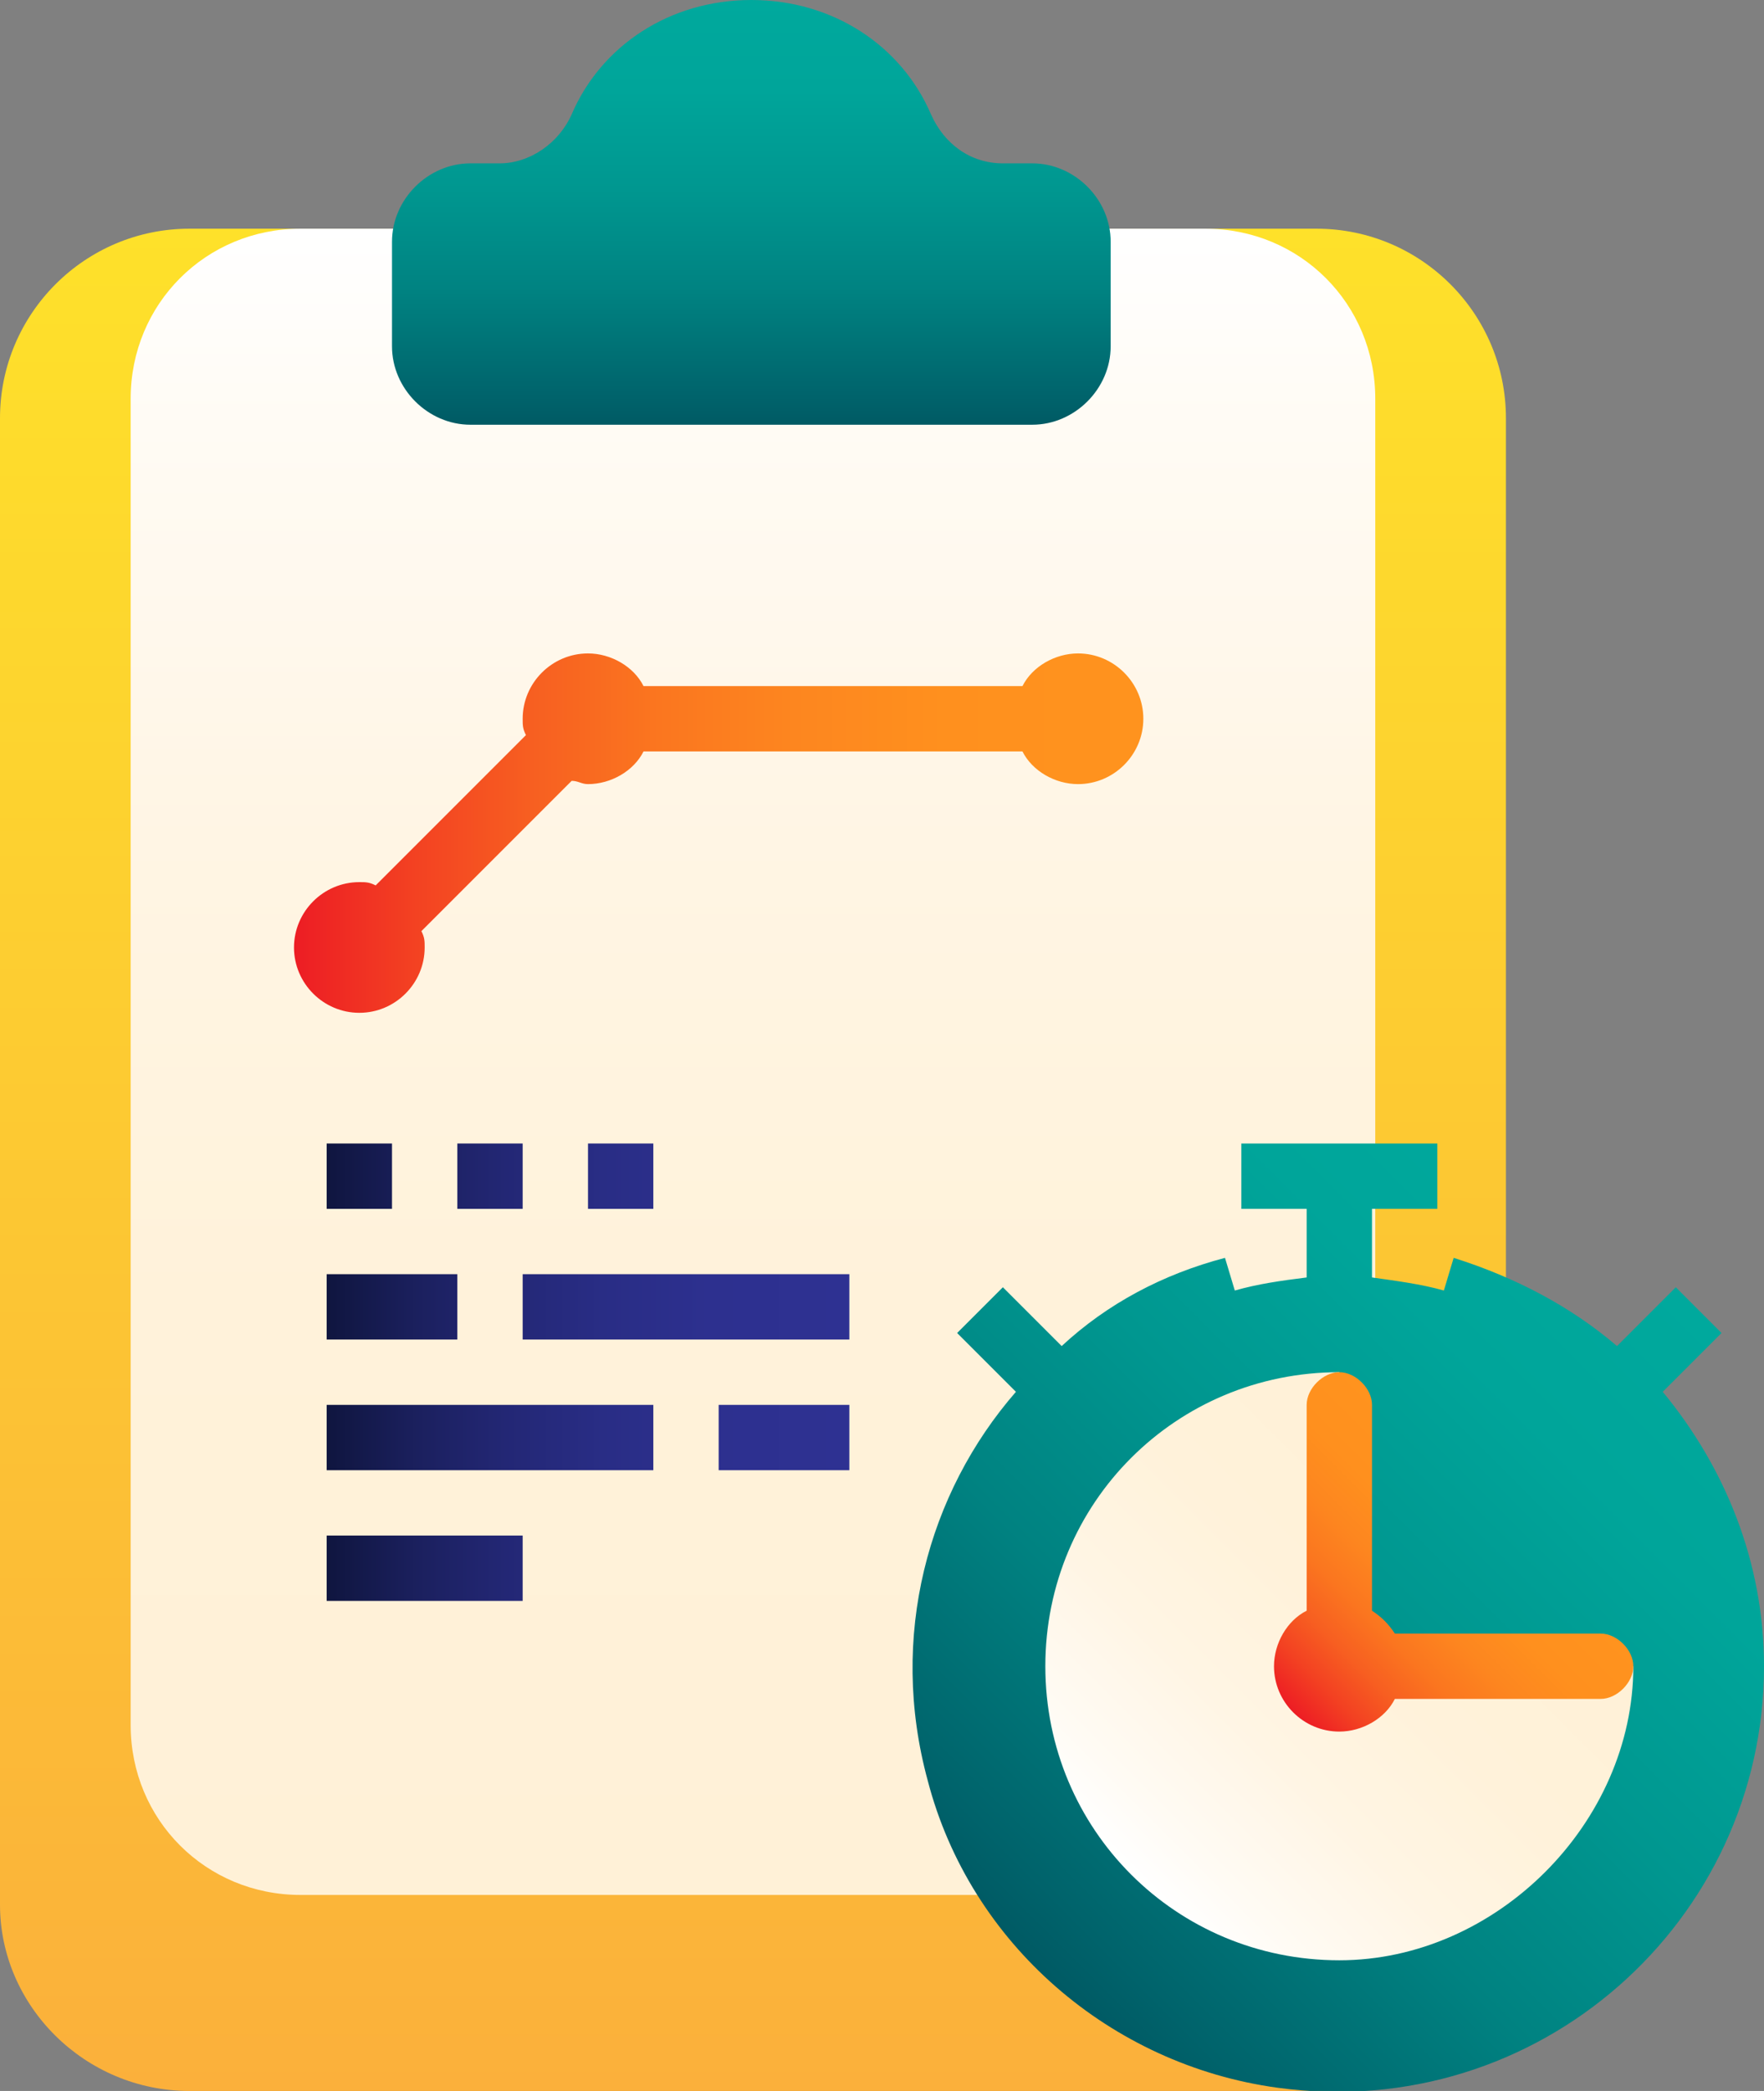 <?xml version="1.0" encoding="UTF-8"?> <svg xmlns="http://www.w3.org/2000/svg" width="54" height="64" viewBox="0 0 54 64" fill="none"><rect x="0" y="0" width="54" height="64" fill="#808080" stroke="none"/> <g clip-path="url(#clip0)"> <path d="M40.3 64H5.8C2.6 64 0 61.4 0 58.3V12.8C0 9.6 2.6 7 5.8 7H40.3C43.5 7 46.1 9.6 46.1 12.8V58.3C46 61.4 43.4 64 40.3 64Z" fill="url(#paint0_linear)"></path> <path d="M36.8 58H9.2C6.3 58 4 55.7 4 52.8V12.2C4 9.3 6.3 7 9.2 7H36.9C39.8 7 42.1 9.3 42.1 12.2V52.9C42 55.7 39.7 58 36.8 58Z" fill="url(#paint1_linear)"></path> <path d="M50.9 42.6L52.7 40.8L51.3 39.4L49.5 41.2C48.1 40 46.4 39.1 44.5 38.5L44.2 39.5C43.5 39.3 42.7 39.2 42 39.1V37H44V35H38V37H40V39.1C39.2 39.2 38.5 39.3 37.8 39.5L37.5 38.5C35.6 39 33.9 39.9 32.5 41.2L30.7 39.4L29.3 40.8L31.1 42.6C28.4 45.7 27.2 50.1 28.4 54.5C29.7 59.5 34 63.2 39.1 63.9C47.1 65 54 58.8 54 51C54 47.8 52.8 44.9 50.9 42.6Z" fill="url(#paint2_linear)"></path> <path d="M12 35H10V37H12V35ZM16 35H14V37H16V35ZM20 35H18V37H20V35ZM16 39V41H26V39H16ZM14 39H10V41H14V39ZM22 45H26V43H22V45ZM10 45H20V43H10V45ZM10 49H16V47H10V49Z" fill="url(#paint3_linear)"></path> <path d="M33 20C32.3 20 31.6 20.4 31.3 21H19.7C19.4 20.4 18.7 20 18 20C16.9 20 16 20.9 16 22C16 22.2 16 22.3 16.1 22.5L11.5 27.1C11.3 27 11.2 27 11 27C9.9 27 9 27.9 9 29C9 30.1 9.9 31 11 31C12.1 31 13 30.1 13 29C13 28.8 13 28.7 12.9 28.5L17.5 23.9C17.7 23.9 17.8 24 18 24C18.7 24 19.4 23.6 19.7 23H31.3C31.6 23.6 32.3 24 33 24C34.1 24 35 23.1 35 22C35 20.9 34.1 20 33 20Z" fill="url(#paint4_linear)"></path> <path d="M30.7 5C29.7 5 28.9 4.4 28.5 3.5C27.6 1.4 25.5 0 23 0C20.5 0 18.4 1.4 17.5 3.5C17.1 4.4 16.2 5 15.3 5H14.4C13.1 5 12 6.1 12 7.4V10.6C12 11.9 13.1 13 14.4 13H31.6C32.9 13 34 11.9 34 10.6V7.4C34 6.1 32.9 5 31.6 5H30.7Z" fill="url(#paint5_linear)"></path> <path d="M41 50V44V42C36 42 32 46 32 51C32 56 36 60 41 60C45.8 60 50 55.8 50 51H49L41 50Z" fill="url(#paint6_linear)"></path> <path d="M49 50H42.7C42.5 49.7 42.3 49.5 42 49.3V43C42 42.5 41.5 42 41 42C40.5 42 40 42.5 40 43V49.3C39.4 49.6 39 50.3 39 51C39 52.1 39.9 53 41 53C41.7 53 42.4 52.6 42.7 52H49C49.5 52 50 51.5 50 51C50 50.5 49.5 50 49 50Z" fill="url(#paint7_linear)"></path> </g> <defs> <linearGradient id="paint0_linear" x1="23" y1="64" x2="23" y2="7" gradientUnits="userSpaceOnUse"> <stop stop-color="#FBB03B"></stop> <stop offset="1" stop-color="#FEE12A"></stop> </linearGradient> <linearGradient id="paint1_linear" x1="23" y1="7" x2="23" y2="58" gradientUnits="userSpaceOnUse"> <stop stop-color="white"></stop> <stop offset="0.12" stop-color="#FFFBF4"></stop> <stop offset="0.366" stop-color="#FFF5E4"></stop> <stop offset="0.64" stop-color="#FFF2DA"></stop> <stop offset="1" stop-color="#FFF1D7"></stop> </linearGradient> <linearGradient id="paint2_linear" x1="30.899" y1="59.289" x2="51.094" y2="39.094" gradientUnits="userSpaceOnUse"> <stop stop-color="#005A64"></stop> <stop offset="0.065" stop-color="#00636B"></stop> <stop offset="0.312" stop-color="#008281"></stop> <stop offset="0.554" stop-color="#009790"></stop> <stop offset="0.787" stop-color="#00A59A"></stop> <stop offset="1" stop-color="#00A99D"></stop> </linearGradient> <linearGradient id="paint3_linear" x1="10" y1="42" x2="26" y2="42" gradientUnits="userSpaceOnUse"> <stop stop-color="#0F153E"></stop> <stop offset="0.012" stop-color="#101641"></stop> <stop offset="0.173" stop-color="#1B205E"></stop> <stop offset="0.344" stop-color="#232775"></stop> <stop offset="0.527" stop-color="#292D85"></stop> <stop offset="0.732" stop-color="#2D308F"></stop> <stop offset="1" stop-color="#2E3192"></stop> </linearGradient> <linearGradient id="paint4_linear" x1="9" y1="25.5" x2="35" y2="25.5" gradientUnits="userSpaceOnUse"> <stop stop-color="#ED1C24"></stop> <stop offset="0.005" stop-color="#ED1E24"></stop> <stop offset="0.14" stop-color="#F34122"></stop> <stop offset="0.28" stop-color="#F75F21"></stop> <stop offset="0.429" stop-color="#FB761F"></stop> <stop offset="0.589" stop-color="#FD861F"></stop> <stop offset="0.766" stop-color="#FF901E"></stop> <stop offset="1" stop-color="#FF931E"></stop> </linearGradient> <linearGradient id="paint5_linear" x1="23" y1="13" x2="23" y2="0" gradientUnits="userSpaceOnUse"> <stop stop-color="#005A64"></stop> <stop offset="0.065" stop-color="#00636B"></stop> <stop offset="0.312" stop-color="#008281"></stop> <stop offset="0.554" stop-color="#009790"></stop> <stop offset="0.787" stop-color="#00A59A"></stop> <stop offset="1" stop-color="#00A99D"></stop> </linearGradient> <linearGradient id="paint6_linear" x1="34.607" y1="57.329" x2="45.468" y2="46.468" gradientUnits="userSpaceOnUse"> <stop stop-color="white"></stop> <stop offset="0.12" stop-color="#FFFBF4"></stop> <stop offset="0.366" stop-color="#FFF5E4"></stop> <stop offset="0.64" stop-color="#FFF2DA"></stop> <stop offset="1" stop-color="#FFF1D7"></stop> </linearGradient> <linearGradient id="paint7_linear" x1="39.587" y1="52.413" x2="45.706" y2="46.294" gradientUnits="userSpaceOnUse"> <stop stop-color="#ED1C24"></stop> <stop offset="0.005" stop-color="#ED1E24"></stop> <stop offset="0.14" stop-color="#F34122"></stop> <stop offset="0.28" stop-color="#F75F21"></stop> <stop offset="0.429" stop-color="#FB761F"></stop> <stop offset="0.589" stop-color="#FD861F"></stop> <stop offset="0.766" stop-color="#FF901E"></stop> <stop offset="1" stop-color="#FF931E"></stop> </linearGradient> <clipPath id="clip0"> <rect width="54" height="64" fill="white"></rect> </clipPath> </defs> </svg> 